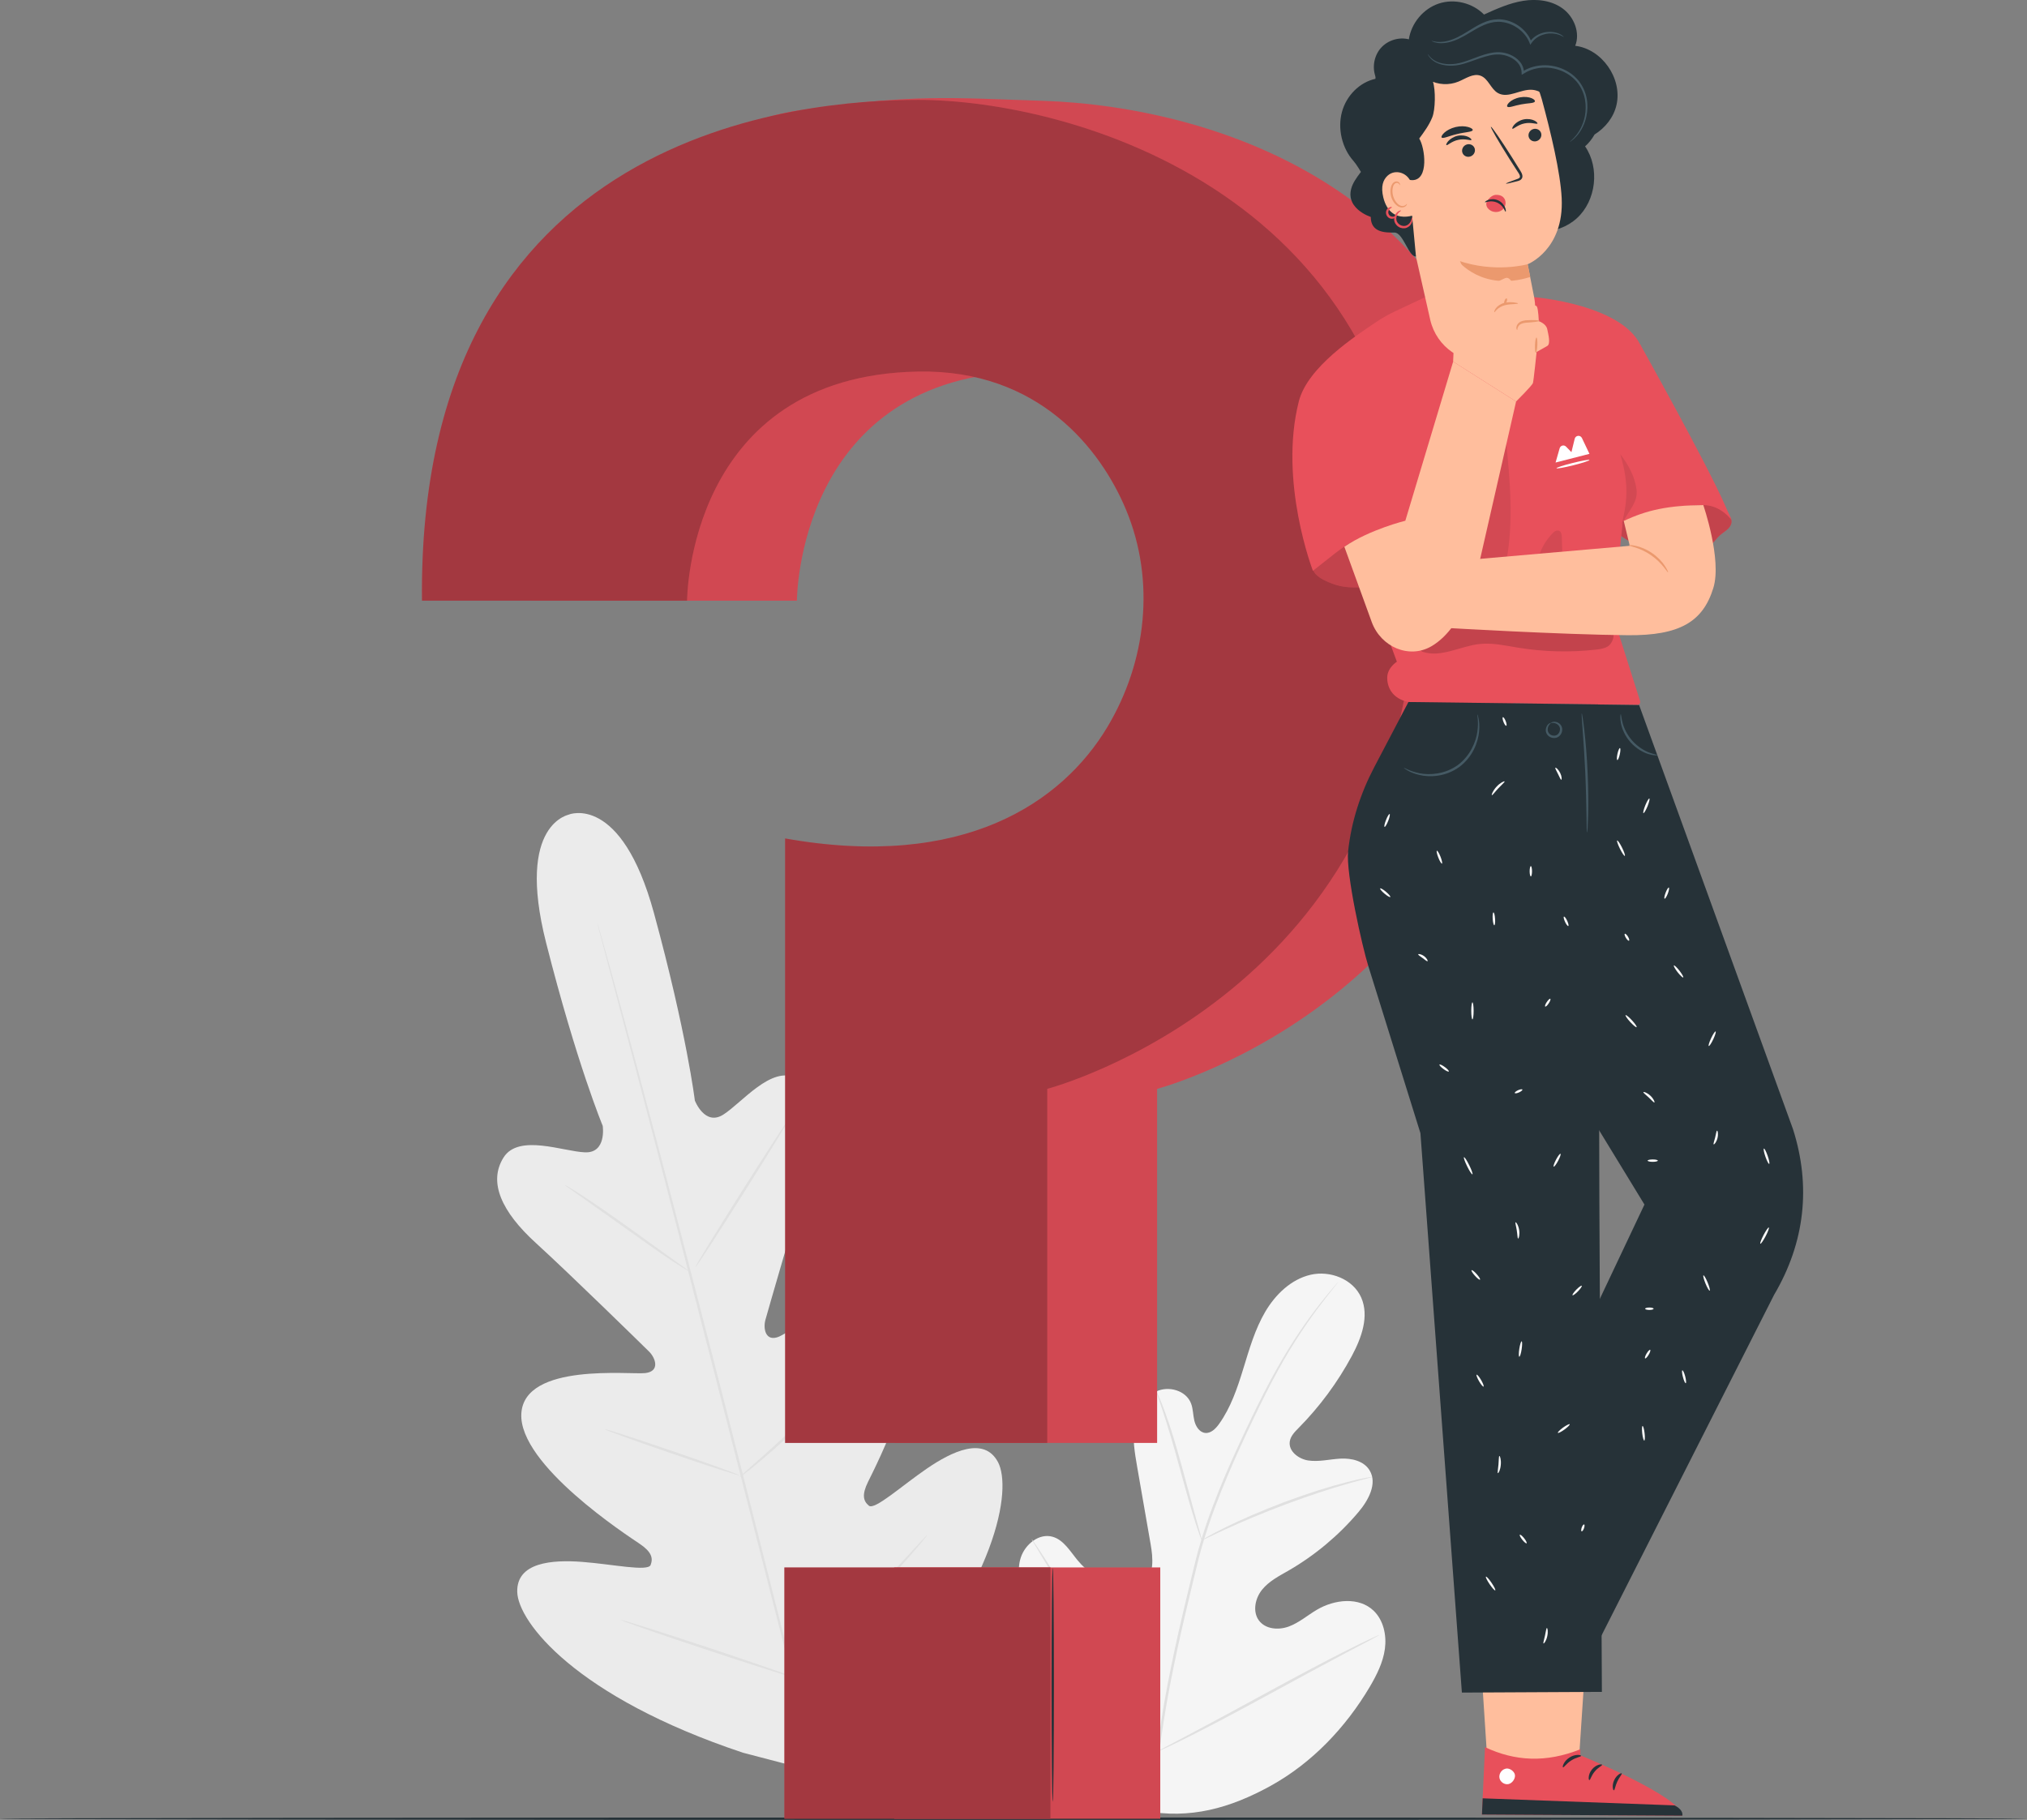 <svg width="98" height="88" viewBox="0 0 98 88" fill="none" xmlns="http://www.w3.org/2000/svg">
<rect x="0" y="0" width="98" height="88" fill="#808080" stroke="none"/>
<g clip-path="url(#clip0)">
<path d="M55.312 87.558C51.488 85.726 49.961 81.372 49.422 77.318C49.331 76.64 49.14 75.944 49.357 75.3C49.575 74.656 50.247 74.126 50.889 74.308C51.422 74.458 51.734 75.004 52.092 75.437C52.567 76.014 53.204 76.449 53.905 76.678C54.367 76.829 54.913 76.874 55.292 76.57C55.814 76.153 55.747 75.338 55.63 74.669C55.412 73.424 55.197 72.175 54.979 70.93C54.864 70.261 54.746 69.579 54.846 68.907C54.946 68.236 55.301 67.57 55.903 67.282C56.502 66.997 57.343 67.231 57.585 67.864C57.685 68.126 57.678 68.42 57.743 68.694C57.807 68.968 57.987 69.255 58.262 69.287C58.539 69.32 58.773 69.085 58.937 68.856C59.507 68.063 59.825 67.112 60.113 66.173C60.402 65.233 60.675 64.275 61.17 63.431C61.667 62.587 62.426 61.857 63.365 61.639C64.303 61.424 65.413 61.841 65.811 62.741C66.208 63.644 65.824 64.694 65.36 65.561C64.67 66.844 63.797 68.025 62.779 69.053C62.594 69.24 62.397 69.439 62.357 69.702C62.288 70.173 62.781 70.544 63.24 70.618C63.762 70.698 64.288 70.557 64.814 70.53C65.34 70.503 65.939 70.638 66.217 71.098C66.603 71.736 66.157 72.55 65.677 73.116C64.721 74.247 63.571 75.208 62.297 75.944C61.84 76.207 61.354 76.454 61.019 76.867C60.684 77.28 60.548 77.922 60.863 78.353C61.181 78.784 61.813 78.831 62.308 78.649C62.803 78.467 63.212 78.108 63.666 77.839C64.519 77.336 65.704 77.199 66.419 77.892C66.889 78.35 67.045 79.071 66.956 79.729C66.867 80.384 66.563 80.988 66.23 81.556C65.06 83.535 63.427 85.248 61.44 86.348C59.461 87.439 57.538 87.975 55.312 87.558Z" fill="#F5F5F5"/>
<path d="M55.918 84.853C56.165 82.718 56.626 80.4 57.192 77.991C57.337 77.39 57.478 76.795 57.618 76.209C57.76 75.625 57.898 75.046 58.071 74.487C58.408 73.37 58.819 72.321 59.236 71.336C59.656 70.353 60.089 69.435 60.499 68.577C60.912 67.722 61.312 66.932 61.707 66.23C62.492 64.818 63.258 63.758 63.811 63.051C64.088 62.697 64.31 62.429 64.466 62.25C64.539 62.164 64.599 62.097 64.641 62.048C64.681 62.003 64.703 61.98 64.703 61.983C64.705 61.985 64.688 62.01 64.65 62.057C64.608 62.108 64.552 62.178 64.483 62.268C64.337 62.452 64.119 62.726 63.849 63.083C63.307 63.796 62.554 64.862 61.782 66.274C61.394 66.979 60.999 67.769 60.59 68.624C60.184 69.482 59.756 70.4 59.341 71.383C58.926 72.366 58.52 73.412 58.187 74.523C58.018 75.078 57.878 75.652 57.738 76.238C57.598 76.824 57.456 77.417 57.314 78.018C56.748 80.424 56.284 82.736 56.034 84.864" fill="#E0E0E0"/>
<path d="M58.105 74.478C58.096 74.481 58.058 74.384 57.991 74.205C57.925 74.025 57.838 73.762 57.736 73.437C57.532 72.786 57.279 71.879 57.004 70.876C56.728 69.873 56.464 68.97 56.249 68.326C56.142 68.003 56.054 67.742 55.992 67.563C55.929 67.383 55.898 67.282 55.905 67.278C55.914 67.275 55.958 67.37 56.036 67.545C56.114 67.72 56.216 67.976 56.331 68.297C56.569 68.936 56.846 69.839 57.121 70.842C57.39 71.832 57.634 72.728 57.82 73.412C57.907 73.72 57.978 73.98 58.038 74.189C58.089 74.373 58.113 74.476 58.105 74.478Z" fill="#E0E0E0"/>
<path d="M66.345 71.412C66.348 71.421 66.228 71.455 66.013 71.511C65.797 71.567 65.487 71.648 65.105 71.76C64.339 71.978 63.294 72.317 62.155 72.743C61.016 73.17 60.002 73.603 59.279 73.935C58.914 74.099 58.624 74.24 58.424 74.337C58.222 74.433 58.109 74.483 58.107 74.476C58.102 74.469 58.209 74.404 58.404 74.292C58.599 74.182 58.886 74.029 59.245 73.854C59.962 73.5 60.974 73.053 62.115 72.624C63.258 72.198 64.312 71.87 65.085 71.675C65.471 71.574 65.786 71.504 66.006 71.464C66.223 71.424 66.345 71.406 66.345 71.412Z" fill="#E0E0E0"/>
<path d="M55.996 84.678C55.992 84.68 55.967 84.649 55.92 84.584C55.867 84.505 55.803 84.411 55.723 84.296C55.552 84.047 55.315 83.679 55.028 83.221C54.453 82.305 53.697 81.015 52.882 79.58C52.067 78.144 51.324 76.849 50.769 75.922C50.498 75.471 50.274 75.1 50.108 74.826C50.036 74.707 49.977 74.609 49.93 74.528C49.89 74.458 49.872 74.422 49.874 74.418C49.879 74.416 49.903 74.449 49.95 74.512C50.003 74.591 50.068 74.685 50.148 74.799C50.318 75.049 50.556 75.417 50.842 75.875C51.417 76.79 52.174 78.081 52.989 79.518C53.803 80.952 54.547 82.249 55.101 83.176C55.374 83.625 55.596 83.998 55.763 84.272C55.834 84.391 55.894 84.489 55.94 84.57C55.98 84.638 56 84.676 55.996 84.678Z" fill="#E0E0E0"/>
<path d="M66.689 79.055C66.692 79.06 66.656 79.082 66.585 79.12C66.501 79.165 66.399 79.221 66.274 79.289C65.988 79.439 65.6 79.643 65.129 79.892C64.164 80.402 62.836 81.123 61.371 81.921C59.907 82.721 58.571 83.428 57.594 83.919C57.106 84.164 56.708 84.359 56.431 84.487C56.302 84.546 56.198 84.595 56.111 84.633C56.038 84.665 55.998 84.68 55.996 84.676C55.994 84.671 56.029 84.649 56.1 84.608C56.184 84.564 56.287 84.507 56.411 84.44C56.697 84.29 57.086 84.085 57.556 83.836C58.522 83.327 59.849 82.606 61.316 81.807C62.781 81.008 64.115 80.301 65.094 79.809C65.582 79.565 65.979 79.369 66.257 79.242C66.385 79.183 66.49 79.134 66.576 79.096C66.65 79.066 66.687 79.053 66.689 79.055Z" fill="#E0E0E0"/>
<path d="M27.559 39.377C27.559 39.377 24.923 39.748 26.403 45.588C27.884 51.428 29.14 54.439 29.14 54.439C29.14 54.439 29.34 55.761 28.283 55.72C27.229 55.68 25.078 54.813 24.348 55.965C23.591 57.159 24.253 58.596 25.906 60.102C27.559 61.608 31.064 65.04 31.379 65.352C31.69 65.657 31.925 66.306 31.202 66.393C30.478 66.481 25.345 65.873 25.205 68.353C25.065 70.833 30.354 74.261 30.924 74.647C31.495 75.033 31.586 75.334 31.457 75.67C31.328 76.005 29.624 75.637 28.157 75.524C26.689 75.412 24.969 75.54 25.007 76.979C25.045 78.418 27.821 82.052 35.925 84.752L39.76 85.755L42.594 82.932C48.299 76.514 48.922 71.967 48.25 70.698C47.575 69.433 46.019 70.184 44.801 71.019C43.582 71.855 42.284 73.033 42.008 72.806C41.733 72.579 41.662 72.272 41.969 71.65C42.275 71.028 45.18 65.394 43.84 63.314C42.499 61.231 38.344 64.34 37.674 64.627C37.004 64.914 36.888 64.232 37.008 63.812C37.128 63.383 38.484 58.643 39.179 56.506C39.873 54.369 39.742 52.789 38.499 52.133C37.301 51.5 35.861 53.334 34.966 53.898C34.072 54.463 33.594 53.215 33.594 53.215C33.594 53.215 33.204 49.972 31.619 44.158C30.034 38.345 27.506 39.386 27.506 39.386" fill="#EBEBEB"/>
<path d="M39.76 86.725C38.613 82.451 36.699 74.822 35.022 68.279C33.346 61.738 31.823 55.819 30.696 51.538C30.132 49.404 29.675 47.673 29.357 46.472C29.2 45.877 29.078 45.415 28.993 45.094C28.953 44.939 28.924 44.82 28.902 44.735C28.882 44.654 28.876 44.612 28.876 44.612C28.876 44.612 28.891 44.652 28.916 44.733C28.94 44.818 28.976 44.937 29.018 45.09C29.107 45.408 29.237 45.871 29.404 46.461C29.737 47.653 30.207 49.381 30.78 51.518C31.927 55.792 33.463 61.709 35.139 68.25C36.815 74.793 38.717 82.427 39.842 86.705" fill="#E0E0E0"/>
<path d="M27.309 57.3C27.313 57.294 27.402 57.343 27.562 57.437C27.721 57.532 27.946 57.675 28.223 57.855C28.776 58.216 29.528 58.733 30.347 59.321C31.153 59.902 31.881 60.427 32.44 60.829C32.693 61.008 32.906 61.161 33.077 61.282C33.228 61.388 33.31 61.451 33.306 61.457C33.301 61.464 33.21 61.417 33.053 61.323C32.895 61.228 32.669 61.085 32.394 60.901C31.843 60.535 31.1 60.007 30.281 59.419C29.471 58.845 28.738 58.324 28.179 57.927C27.926 57.747 27.713 57.597 27.54 57.475C27.384 57.372 27.304 57.307 27.309 57.3Z" fill="#E0E0E0"/>
<path d="M33.623 61.269C33.594 61.251 34.582 59.637 35.827 57.664C37.075 55.691 38.107 54.106 38.136 54.124C38.164 54.142 37.177 55.756 35.929 57.729C34.686 59.702 33.652 61.287 33.623 61.269Z" fill="#E0E0E0"/>
<path d="M35.749 71.433C35.745 71.426 35.818 71.354 35.96 71.226C36.12 71.085 36.32 70.907 36.56 70.696C37.063 70.25 37.758 69.628 38.499 68.914C39.243 68.203 39.893 67.534 40.359 67.046C40.579 66.818 40.766 66.624 40.912 66.47C41.043 66.335 41.118 66.261 41.125 66.268C41.132 66.274 41.068 66.357 40.948 66.503C40.828 66.649 40.648 66.856 40.422 67.107C39.971 67.61 39.327 68.29 38.584 69.006C37.84 69.722 37.135 70.335 36.615 70.766C36.355 70.981 36.142 71.152 35.991 71.266C35.84 71.379 35.754 71.439 35.749 71.433Z" fill="#E0E0E0"/>
<path d="M29.258 69.114C29.26 69.105 29.353 69.13 29.519 69.179C29.71 69.24 29.945 69.311 30.221 69.399C30.811 69.59 31.626 69.861 32.522 70.169C33.419 70.476 34.229 70.761 34.813 70.972C35.084 71.073 35.315 71.159 35.503 71.231C35.665 71.293 35.754 71.334 35.752 71.341C35.749 71.35 35.656 71.325 35.49 71.275C35.299 71.215 35.064 71.143 34.788 71.055C34.198 70.865 33.383 70.593 32.487 70.286C31.59 69.978 30.78 69.693 30.196 69.482C29.926 69.381 29.695 69.296 29.506 69.224C29.342 69.161 29.255 69.123 29.258 69.114Z" fill="#E0E0E0"/>
<path d="M30.008 78.328C30.01 78.319 30.13 78.35 30.343 78.413C30.578 78.485 30.88 78.579 31.244 78.692C32.003 78.932 33.048 79.271 34.203 79.654C35.357 80.036 36.398 80.391 37.15 80.651C37.51 80.779 37.807 80.885 38.038 80.968C38.246 81.044 38.362 81.091 38.357 81.1C38.355 81.109 38.235 81.078 38.022 81.015C37.787 80.943 37.485 80.849 37.121 80.736C36.362 80.496 35.317 80.157 34.163 79.773C33.011 79.392 31.968 79.037 31.215 78.777C30.855 78.649 30.558 78.543 30.327 78.46C30.119 78.382 30.005 78.335 30.008 78.328Z" fill="#E0E0E0"/>
<path d="M38.178 80.974C38.171 80.968 38.264 80.873 38.437 80.707C38.626 80.528 38.875 80.292 39.172 80.009C39.791 79.419 40.644 78.6 41.56 77.668C42.477 76.739 43.287 75.875 43.868 75.244C44.148 74.941 44.379 74.692 44.556 74.499C44.721 74.324 44.814 74.229 44.821 74.234C44.827 74.24 44.745 74.344 44.594 74.53C44.441 74.716 44.217 74.981 43.933 75.302C43.367 75.949 42.568 76.822 41.649 77.756C40.732 78.689 39.867 79.5 39.232 80.074C38.914 80.362 38.653 80.591 38.471 80.745C38.286 80.898 38.184 80.981 38.178 80.974Z" fill="#E0E0E0"/>
<path d="M98 87.942C98 87.973 76.06 88 49.002 88C21.935 88 0 87.975 0 87.942C0 87.908 21.935 87.883 49.002 87.883C76.06 87.883 98 87.91 98 87.942Z" fill="#263238"/>
<path d="M25.711 29.045H38.528C38.528 29.045 38.528 18.161 49.712 17.966C55.521 17.865 58.533 21.712 59.756 24.662C61.176 28.085 60.746 31.986 58.843 35.162C56.668 38.787 51.987 42.43 43.349 40.89L43.267 69.772H55.943V52.65C55.943 52.65 73.719 48.003 73.719 28.19C73.719 9.234 58.562 5.14 50.414 4.875C45.882 4.729 44.237 4.532 38.63 5.338C31.488 6.364 25.56 14.754 25.711 29.045Z" fill="#E8505B"/>
<path d="M56.096 75.792H43.231V87.942H56.096V75.792Z" fill="#E8505B"/>
<path opacity="0.1" d="M56.096 75.792H43.231V87.942H56.096V75.792Z" fill="black"/>
<path opacity="0.1" d="M25.711 29.045H38.528C38.528 29.045 38.528 18.161 49.712 17.966C55.521 17.865 58.533 21.712 59.756 24.662C61.176 28.085 60.746 31.986 58.843 35.162C56.668 38.787 51.987 42.43 43.349 40.89L43.267 69.772H55.943V52.65C55.943 52.65 73.719 48.003 73.719 28.19C73.719 9.234 58.562 5.14 50.414 4.875C45.882 4.729 44.237 4.532 38.63 5.338C31.488 6.364 25.56 14.754 25.711 29.045Z" fill="black"/>
<path d="M20.402 29.045H33.219C33.219 29.045 33.219 18.161 44.403 17.966C50.212 17.865 53.224 21.712 54.447 24.662C55.867 28.085 55.437 31.986 53.534 35.162C51.359 38.787 46.596 42.082 37.958 40.542V69.772H50.633V52.65C50.633 52.65 68.41 48.003 68.41 28.19C68.41 9.234 51.601 4.83 44.406 4.83C38.904 4.833 20.16 6.177 20.402 29.045Z" fill="#E8505B"/>
<path opacity="0.3" d="M20.402 29.045H33.219C33.219 29.045 33.219 18.161 44.403 17.966C50.212 17.865 53.224 21.712 54.447 24.662C55.867 28.085 55.437 31.986 53.534 35.162C51.359 38.787 46.596 42.082 37.958 40.542V69.772H50.633V52.65C50.633 52.65 68.41 48.003 68.41 28.19C68.41 9.234 51.601 4.83 44.406 4.83C38.904 4.833 20.16 6.177 20.402 29.045Z" fill="black"/>
<path d="M50.787 75.792H37.922V87.942H50.787V75.792Z" fill="#E8505B"/>
<path opacity="0.3" d="M50.787 75.792H37.922V87.942H50.787V75.792Z" fill="black"/>
<path d="M50.898 87.118C50.867 87.118 50.84 84.588 50.84 81.468C50.84 78.346 50.867 75.816 50.898 75.816C50.929 75.816 50.955 78.346 50.955 81.468C50.955 84.588 50.929 87.118 50.898 87.118Z" fill="#263238"/>
<path d="M63.516 27.324C63.291 27.775 64.121 28.141 64.599 28.287C65.078 28.433 65.589 28.417 66.086 28.39C66.747 28.354 67.433 28.291 68.008 27.959C68.518 27.663 68.9 27.175 69.166 26.646C69.433 26.114 69.595 25.537 69.755 24.965C69.757 24.965 64.512 25.312 63.516 27.324Z" fill="#E8505B"/>
<g opacity="0.4">
<path opacity="0.4" d="M63.516 27.324C63.291 27.775 64.121 28.141 64.599 28.287C65.078 28.433 65.589 28.417 66.086 28.39C66.747 28.354 67.433 28.291 68.008 27.959C68.518 27.663 68.9 27.175 69.166 26.646C69.433 26.114 69.595 25.537 69.755 24.965C69.757 24.965 64.512 25.312 63.516 27.324Z" fill="black"/>
</g>
<path d="M78.329 25.887C79.186 26.504 80.238 26.839 81.29 26.828C81.793 26.821 82.328 26.722 82.699 26.379C82.87 26.221 82.999 26.017 83.174 25.867C83.294 25.764 83.434 25.685 83.547 25.573C83.66 25.461 83.744 25.301 83.711 25.146C83.676 24.987 83.545 24.731 83.405 24.65C82.803 24.305 82.084 24.318 81.392 24.334C80.699 24.349 80.018 24.513 79.361 24.736C78.824 24.917 78.262 25.175 77.989 25.678" fill="#E8505B"/>
<g opacity="0.4">
<path opacity="0.4" d="M83.709 25.147C83.673 24.987 83.456 24.776 83.316 24.695C82.714 24.35 82.082 24.318 81.389 24.334C80.697 24.35 80.015 24.514 79.358 24.736C78.821 24.918 78.26 25.176 77.987 25.679L78.329 25.885C79.185 26.502 80.237 26.837 81.289 26.826C81.793 26.819 82.328 26.72 82.699 26.377C82.87 26.22 82.998 26.015 83.174 25.865C83.294 25.762 83.433 25.683 83.547 25.571C83.658 25.461 83.744 25.302 83.709 25.147Z" fill="black"/>
</g>
<path d="M68.092 33.943L79.156 34.089C79.254 34.091 79.323 33.995 79.294 33.9L77.996 29.806C77.996 29.806 78.186 27.761 78.451 25.299C78.852 21.564 79.385 16.866 79.392 16.877C78.637 14.731 74.171 14.368 74.171 14.368L69.082 14.673L68.902 14.37L67.437 15.059C67.118 15.21 66.811 15.385 66.519 15.582C65.553 16.238 63.22 17.737 62.794 19.411C61.811 23.281 63.476 27.602 63.476 27.602L64.543 26.758C64.823 26.545 65.087 26.358 65.391 26.186L67.535 31.997C67.535 31.997 67.089 32.271 67.069 32.742C67.056 33.216 67.304 33.784 68.092 33.943Z" fill="#E8505B"/>
<g opacity="0.3">
<path opacity="0.3" d="M72.835 27.093C73.186 25.185 73.002 23.223 72.813 21.293C72.198 22.873 72.221 24.653 71.57 26.217C71.499 26.386 71.421 26.554 71.397 26.736C71.373 26.918 71.41 27.117 71.546 27.241C71.723 27.405 71.985 27.317 72.223 27.288C72.476 27.259 72.609 27.171 72.835 27.093Z" fill="black"/>
</g>
<g opacity="0.4">
<path opacity="0.4" d="M68.76 31.51C69.653 31.824 70.594 31.243 71.532 31.14C72.154 31.072 72.775 31.216 73.392 31.317C74.638 31.521 75.912 31.552 77.165 31.411C77.356 31.389 77.554 31.362 77.72 31.265C77.889 31.169 78.022 30.902 78.011 30.709C75.923 30.491 73.832 30.363 71.743 30.145C71.219 30.091 70.678 30.037 70.176 30.195C69.544 30.392 69.058 30.895 68.614 31.389" fill="black"/>
</g>
<path d="M83.391 24.408C82.486 22.352 79.303 16.66 79.303 16.66L76.837 19.786L77.412 25.925C77.412 25.925 78.715 24.455 82.357 24.426C83.205 24.419 83.713 25.149 83.713 25.149L83.391 24.408Z" fill="#E8505B"/>
<g opacity="0.3">
<path opacity="0.3" d="M75.51 25.977C75.505 25.865 75.492 25.732 75.397 25.676C75.337 25.64 75.259 25.649 75.195 25.681C75.132 25.712 75.081 25.764 75.035 25.815C74.766 26.109 74.578 26.397 74.442 26.774L75.53 26.679C75.521 26.446 75.516 26.21 75.51 25.977Z" fill="black"/>
</g>
<g opacity="0.3">
<path opacity="0.3" d="M79.121 23.663C79.037 23.034 78.719 22.457 78.333 21.957C78.801 23.51 78.644 24.388 78.382 25.449L78.439 25.301C78.739 24.682 79.205 24.291 79.121 23.663Z" fill="black"/>
</g>
<path d="M76.948 75.841L76.284 85.908L71.956 85.856L71.275 75.39L76.948 75.841Z" fill="#FFBE9D"/>
<path d="M76.406 84.584V84.876C76.406 84.876 81.285 86.862 81.336 87.798L71.646 87.74L71.796 84.481C73.235 85.163 74.744 85.248 76.406 84.584Z" fill="#E8505B"/>
<path d="M72.773 85.529C72.584 85.58 72.454 85.791 72.498 85.984C72.54 86.177 72.753 86.312 72.942 86.265C73.13 86.218 73.295 85.966 73.233 85.782C73.168 85.596 72.911 85.45 72.74 85.542" fill="white"/>
<path d="M71.648 87.74L71.683 86.956L80.959 87.297C80.959 87.297 81.389 87.49 81.338 87.796L71.648 87.74Z" fill="#263238"/>
<path d="M76.442 84.903C76.44 84.95 76.204 84.97 75.969 85.123C75.732 85.268 75.61 85.475 75.567 85.457C75.523 85.448 75.596 85.161 75.883 84.981C76.167 84.799 76.453 84.858 76.442 84.903Z" fill="#263238"/>
<path d="M77.456 85.333C77.467 85.381 77.261 85.459 77.099 85.661C76.93 85.859 76.89 86.076 76.841 86.074C76.797 86.081 76.766 85.8 76.972 85.553C77.177 85.306 77.456 85.289 77.456 85.333Z" fill="#263238"/>
<path d="M78.027 86.568C77.984 86.577 77.92 86.339 78.042 86.076C78.164 85.814 78.386 85.713 78.406 85.751C78.433 85.791 78.289 85.93 78.191 86.146C78.089 86.361 78.073 86.563 78.027 86.568Z" fill="#263238"/>
<path d="M76.158 2.215C76.406 1.587 76.105 0.824 75.565 0.422C75.026 0.02 74.305 -0.067 73.643 0.04C72.982 0.146 72.36 0.426 71.748 0.703C71.193 0.139 70.314 -0.076 69.566 0.171C68.818 0.417 68.234 1.113 68.114 1.901C67.637 1.778 67.1 1.944 66.769 2.312C66.439 2.68 66.332 3.239 66.503 3.706L69.504 4.772L72.78 10.601C73.739 11.427 75.303 11.405 76.238 10.552C77.172 9.699 77.352 8.123 76.635 7.077C76.819 6.913 76.972 6.716 77.094 6.503C77.614 6.177 78.02 5.672 78.155 5.066C78.442 3.787 77.447 2.37 76.158 2.215Z" fill="#263238"/>
<path d="M74.171 14.37C73.985 13.421 73.856 12.772 73.856 12.778C73.856 12.778 75.625 12.083 75.503 9.582C75.443 8.339 74.973 6.381 74.54 4.79C74.149 3.358 72.829 1.78 71.43 2.236L67.204 4.323C66.78 4.462 66.705 4.864 66.805 5.304L66.811 5.519L68.456 12.401L69.151 15.477C69.459 16.785 70.702 17.64 72.018 17.447C73.477 17.234 74.46 15.829 74.171 14.37Z" fill="#FFBE9D"/>
<path d="M74.513 6.451C74.553 6.613 74.449 6.781 74.282 6.826C74.116 6.871 73.947 6.776 73.907 6.613C73.867 6.451 73.972 6.283 74.138 6.238C74.305 6.195 74.473 6.289 74.513 6.451Z" fill="#263238"/>
<path d="M74.331 5.973C74.302 6.022 74.034 5.897 73.703 5.968C73.372 6.034 73.166 6.258 73.121 6.224C73.099 6.211 73.124 6.128 73.213 6.029C73.301 5.93 73.461 5.818 73.668 5.773C73.874 5.731 74.063 5.771 74.178 5.827C74.296 5.885 74.347 5.953 74.331 5.973Z" fill="#263238"/>
<path d="M71.302 7.196C71.341 7.358 71.237 7.526 71.071 7.571C70.904 7.616 70.736 7.522 70.696 7.358C70.656 7.196 70.76 7.028 70.926 6.983C71.095 6.938 71.262 7.035 71.302 7.196Z" fill="#263238"/>
<path d="M71.139 6.765C71.111 6.815 70.842 6.689 70.511 6.761C70.181 6.826 69.974 7.05 69.93 7.017C69.908 7.003 69.932 6.92 70.021 6.821C70.11 6.723 70.269 6.61 70.476 6.565C70.682 6.523 70.871 6.563 70.986 6.619C71.104 6.678 71.155 6.743 71.139 6.765Z" fill="#263238"/>
<path d="M72.811 8.877C72.806 8.86 73.004 8.779 73.326 8.666C73.408 8.64 73.486 8.606 73.486 8.545C73.492 8.48 73.439 8.395 73.377 8.305C73.255 8.117 73.126 7.917 72.993 7.708C72.456 6.857 72.047 6.15 72.081 6.13C72.114 6.108 72.578 6.781 73.115 7.632C73.246 7.843 73.37 8.042 73.49 8.233C73.541 8.323 73.619 8.422 73.603 8.559C73.594 8.628 73.541 8.687 73.49 8.714C73.439 8.743 73.392 8.752 73.35 8.763C73.024 8.851 72.815 8.895 72.811 8.877Z" fill="#263238"/>
<path d="M73.858 12.776C73.858 12.776 72.272 13.223 70.476 12.592C70.476 12.592 71.637 14.127 73.985 13.393L73.858 12.776Z" fill="#EB996E"/>
<path d="M71.202 6.289C71.18 6.386 70.84 6.384 70.454 6.48C70.065 6.568 69.761 6.725 69.699 6.649C69.67 6.613 69.717 6.518 69.832 6.413C69.948 6.307 70.141 6.2 70.374 6.143C70.607 6.087 70.827 6.099 70.978 6.141C71.131 6.182 71.211 6.244 71.202 6.289Z" fill="#263238"/>
<path d="M74.205 4.913C74.151 5.003 73.867 4.983 73.543 5.048C73.217 5.104 72.957 5.225 72.877 5.16C72.842 5.127 72.868 5.044 72.975 4.945C73.077 4.848 73.264 4.747 73.488 4.707C73.712 4.666 73.918 4.693 74.047 4.747C74.174 4.799 74.229 4.868 74.205 4.913Z" fill="#263238"/>
<path d="M68.245 2.716C68.343 3.201 68.663 3.634 69.093 3.87C69.524 4.105 70.059 4.132 70.511 3.946C70.862 3.802 71.226 3.531 71.581 3.661C71.956 3.798 72.074 4.303 72.422 4.5C72.92 4.781 73.519 4.294 74.087 4.343C74.526 4.381 74.866 4.727 75.21 5.005C75.554 5.284 76.031 5.517 76.42 5.306C76.315 4.936 76.211 4.561 76.027 4.224C75.843 3.888 75.567 3.587 75.215 3.448C75.019 3.371 74.808 3.344 74.622 3.248C74.22 3.039 74.043 2.568 73.75 2.222C73.372 1.775 72.773 1.531 72.196 1.591C71.714 1.641 71.259 1.885 70.778 1.865C70.42 1.85 70.079 1.69 69.721 1.695C69.027 1.706 68.503 2.323 68.117 2.907" fill="#263238"/>
<path d="M70.585 3.23C70.267 3.205 69.612 3.138 69.397 2.909C68.931 2.411 68.234 2.15 67.613 2.316C66.991 2.482 66.49 3.113 66.499 3.811C65.737 3.977 65.094 4.617 64.878 5.421C64.663 6.224 64.883 7.162 65.433 7.778C65.578 7.939 65.797 8.312 65.797 8.312C65.797 8.312 65.511 8.673 65.402 8.918C64.896 10.053 66.272 10.489 66.272 10.489C66.277 11.252 66.971 11.248 67.417 11.245C67.846 11.243 68.11 12.446 68.458 12.399L68.106 8.682C68.148 8.7 68.201 8.711 68.267 8.711C69.109 8.727 68.889 7.118 68.616 6.7C68.853 6.379 69.093 6.051 69.246 5.674C69.4 5.295 69.411 4.35 69.28 3.953C69.575 3.91 70.725 3.239 70.585 3.23Z" fill="#263238"/>
<path d="M68.232 8.88C68.101 8.37 67.475 8.143 67.087 8.494C66.874 8.687 66.747 9.01 66.88 9.551C67.238 10.996 68.598 10.334 68.592 10.291C68.587 10.267 68.385 9.477 68.232 8.88Z" fill="#FFBE9D"/>
<path d="M68.019 9.856C68.012 9.854 67.999 9.881 67.961 9.91C67.926 9.939 67.857 9.971 67.777 9.962C67.613 9.944 67.424 9.733 67.353 9.474C67.318 9.344 67.313 9.212 67.333 9.097C67.351 8.981 67.4 8.889 67.473 8.857C67.544 8.821 67.608 8.853 67.637 8.889C67.666 8.925 67.664 8.956 67.673 8.956C67.677 8.958 67.697 8.925 67.671 8.866C67.657 8.839 67.633 8.81 67.593 8.79C67.551 8.77 67.497 8.77 67.446 8.788C67.338 8.824 67.264 8.951 67.242 9.077C67.213 9.205 67.216 9.355 67.255 9.501C67.338 9.791 67.553 10.024 67.773 10.033C67.879 10.033 67.957 9.982 67.99 9.937C68.026 9.892 68.026 9.858 68.019 9.856Z" fill="#EB996E"/>
<path d="M75.896 6.862C75.887 6.851 76.025 6.761 76.207 6.536C76.384 6.312 76.602 5.933 76.653 5.414C76.677 5.158 76.664 4.869 76.573 4.581C76.482 4.296 76.318 4.007 76.065 3.784C75.572 3.331 74.757 3.122 74.025 3.383C73.958 3.405 73.896 3.439 73.832 3.466C73.772 3.497 73.714 3.533 73.656 3.567L73.568 3.616L73.566 3.517C73.563 3.342 73.499 3.174 73.386 3.046C73.275 2.916 73.13 2.817 72.975 2.75C72.664 2.61 72.329 2.608 72.023 2.68C71.41 2.821 70.891 3.104 70.4 3.16C69.914 3.223 69.51 3.102 69.293 2.936C69.18 2.857 69.118 2.768 69.075 2.711C69.04 2.649 69.022 2.617 69.027 2.615C69.038 2.606 69.098 2.752 69.317 2.9C69.533 3.048 69.921 3.151 70.389 3.082C70.622 3.048 70.871 2.963 71.135 2.864C71.399 2.765 71.683 2.649 72.001 2.577C72.16 2.543 72.327 2.516 72.502 2.525C72.675 2.534 72.853 2.575 73.019 2.646C73.186 2.718 73.346 2.826 73.472 2.972C73.601 3.118 73.679 3.315 73.681 3.52L73.592 3.47C73.652 3.437 73.714 3.396 73.779 3.362C73.845 3.333 73.912 3.297 73.983 3.275C74.762 2.999 75.614 3.223 76.133 3.706C76.398 3.944 76.571 4.254 76.662 4.554C76.753 4.857 76.762 5.158 76.731 5.425C76.668 5.962 76.431 6.348 76.238 6.568C76.14 6.678 76.054 6.756 75.989 6.799C75.931 6.844 75.898 6.866 75.896 6.862Z" fill="#455A64"/>
<path d="M75.605 1.787C75.596 1.802 75.454 1.672 75.146 1.627C74.995 1.607 74.802 1.607 74.6 1.677C74.398 1.74 74.185 1.877 74.038 2.09L73.985 2.168L73.952 2.079C73.772 1.594 73.248 1.134 72.598 1.062C72.109 1.006 71.666 1.228 71.297 1.441C70.924 1.661 70.585 1.877 70.265 1.98C69.95 2.092 69.668 2.105 69.484 2.072C69.391 2.056 69.322 2.034 69.277 2.013C69.233 1.993 69.209 1.982 69.211 1.978C69.215 1.966 69.311 2.007 69.49 2.025C69.67 2.043 69.934 2.018 70.238 1.899C70.545 1.789 70.869 1.574 71.244 1.345C71.433 1.232 71.637 1.118 71.865 1.037C72.094 0.954 72.351 0.914 72.611 0.941C73.308 1.019 73.863 1.515 74.045 2.038L73.956 2.027C74.123 1.791 74.36 1.652 74.578 1.591C74.795 1.524 74.999 1.533 75.157 1.562C75.317 1.594 75.432 1.652 75.505 1.697C75.574 1.753 75.607 1.785 75.605 1.787Z" fill="#455A64"/>
<path d="M72.682 9.54C72.582 9.441 72.431 9.409 72.291 9.425C72.16 9.441 72.001 9.558 71.916 9.701C71.914 9.703 71.912 9.706 71.91 9.71C71.905 9.717 71.901 9.721 71.896 9.728L71.901 9.724C71.87 9.775 71.852 9.834 71.859 9.894C71.872 10.027 71.972 10.139 72.09 10.197C72.276 10.291 72.525 10.265 72.671 10.112C72.824 9.959 72.833 9.688 72.682 9.54Z" fill="#E8505B"/>
<path d="M72.793 10.238C72.775 10.242 72.753 10.17 72.695 10.076C72.638 9.982 72.533 9.865 72.387 9.798C72.238 9.73 72.083 9.728 71.976 9.746C71.868 9.762 71.801 9.793 71.792 9.777C71.783 9.766 71.839 9.708 71.956 9.665C72.072 9.623 72.256 9.609 72.436 9.69C72.613 9.773 72.724 9.923 72.769 10.038C72.815 10.157 72.809 10.235 72.793 10.238Z" fill="#263238"/>
<path d="M68.263 10.516C68.274 10.509 68.327 10.628 68.243 10.799C68.201 10.88 68.126 10.969 68.006 11.014C67.888 11.061 67.735 11.043 67.615 10.967C67.493 10.891 67.413 10.761 67.404 10.63C67.393 10.502 67.442 10.395 67.495 10.321C67.611 10.17 67.739 10.168 67.739 10.181C67.746 10.199 67.642 10.233 67.564 10.368C67.526 10.433 67.497 10.525 67.511 10.619C67.522 10.713 67.584 10.808 67.677 10.868C67.77 10.927 67.883 10.942 67.972 10.913C68.063 10.884 68.132 10.819 68.174 10.756C68.261 10.626 68.245 10.516 68.263 10.516Z" fill="#E8505B"/>
<path d="M67.515 10.428C67.528 10.435 67.508 10.505 67.411 10.552C67.364 10.574 67.298 10.588 67.227 10.57C67.153 10.552 67.085 10.498 67.045 10.424C67.005 10.35 66.998 10.26 67.022 10.191C67.047 10.121 67.093 10.072 67.138 10.045C67.231 9.989 67.3 10.011 67.298 10.024C67.3 10.042 67.242 10.054 67.189 10.11C67.131 10.164 67.091 10.269 67.147 10.368C67.2 10.469 67.309 10.491 67.384 10.473C67.46 10.46 67.5 10.419 67.515 10.428Z" fill="#E8505B"/>
<path d="M69.954 30.363C69.954 30.363 75.45 30.686 78.697 30.715C81.214 30.738 82.335 30.062 82.836 28.428C83.258 27.054 82.35 24.424 82.35 24.424C80.65 24.433 79.598 24.671 78.504 25.189L78.795 26.392L69.934 27.164L69.954 30.363Z" fill="#FFBE9D"/>
<path d="M80.648 27.676C80.617 27.696 80.359 27.209 79.818 26.843C79.283 26.468 78.739 26.403 78.748 26.367C78.75 26.354 78.886 26.349 79.101 26.399C79.314 26.446 79.605 26.556 79.882 26.749C80.16 26.942 80.368 27.173 80.488 27.357C80.612 27.541 80.659 27.672 80.648 27.676Z" fill="#EB996E"/>
<path d="M67.944 25.18C67.944 25.18 66.243 25.593 64.996 26.437L66.323 30.087C66.767 31.285 68.126 31.873 69.2 31.252C70.871 30.287 71.461 27.467 71.461 27.467L73.299 19.414L70.256 17.485L67.944 25.18Z" fill="#FFBE9D"/>
<path d="M70.254 17.485L70.376 14.837L69.697 12.155C69.659 12.006 69.641 11.82 69.759 11.73C69.883 11.636 70.07 11.64 70.17 11.744C70.356 11.937 71.244 14.291 71.244 14.291C71.244 14.291 72.591 13.472 72.831 13.434C73.07 13.394 73.37 14.128 73.39 14.184C73.408 14.242 73.392 14.675 73.392 14.675C73.392 14.675 74.225 14.7 74.3 14.817C74.376 14.931 74.396 15.53 74.396 15.53C74.396 15.53 74.749 15.645 74.804 15.914C74.862 16.184 74.975 16.628 74.808 16.727C74.642 16.823 74.291 17.019 74.291 17.019C74.291 17.019 74.149 18.392 74.114 18.518C74.078 18.644 73.297 19.414 73.297 19.414L70.254 17.485Z" fill="#FFBE9D"/>
<path d="M73.392 14.673C73.392 14.689 73.317 14.698 73.199 14.704C73.082 14.711 72.922 14.716 72.758 14.758C72.593 14.801 72.46 14.884 72.38 14.963C72.298 15.039 72.263 15.104 72.247 15.097C72.234 15.093 72.243 15.012 72.318 14.909C72.391 14.806 72.54 14.695 72.727 14.646C72.913 14.599 73.082 14.61 73.201 14.624C73.321 14.637 73.392 14.657 73.392 14.673Z" fill="#EB996E"/>
<path d="M72.742 14.698C72.713 14.687 72.711 14.617 72.738 14.543C72.764 14.469 72.811 14.417 72.842 14.428C72.871 14.44 72.873 14.509 72.846 14.583C72.818 14.657 72.771 14.709 72.742 14.698Z" fill="#EB996E"/>
<path d="M74.433 15.513C74.433 15.546 74.136 15.582 73.774 15.605C73.594 15.62 73.461 15.685 73.408 15.782C73.35 15.874 73.368 15.95 73.352 15.955C73.341 15.966 73.281 15.878 73.335 15.744C73.359 15.681 73.415 15.611 73.492 15.566C73.57 15.521 73.665 15.499 73.758 15.488C74.134 15.463 74.433 15.481 74.433 15.513Z" fill="#EB996E"/>
<path d="M74.285 16.321C74.316 16.323 74.336 16.489 74.327 16.691C74.318 16.895 74.285 17.057 74.254 17.057C74.222 17.055 74.203 16.889 74.211 16.686C74.22 16.482 74.251 16.318 74.285 16.321Z" fill="#EB996E"/>
<path d="M75.208 22.365L75.405 21.676C75.445 21.537 75.616 21.494 75.716 21.598L75.974 21.863L76.133 21.216C76.176 21.045 76.406 21.023 76.482 21.18L76.846 21.945L75.208 22.365Z" fill="white"/>
<path d="M76.848 22.242C76.855 22.273 76.504 22.388 76.065 22.498C75.623 22.608 75.261 22.673 75.252 22.641C75.246 22.61 75.596 22.495 76.036 22.386C76.477 22.276 76.841 22.21 76.848 22.242Z" fill="white"/>
<path d="M70.678 81.843L77.447 81.809L77.325 58.138L77.263 34.06L68.094 33.945L66.445 37.088C65.779 38.356 65.329 39.734 65.178 41.162C65.063 42.25 65.868 45.797 66.15 46.699L68.674 54.793L70.678 81.843Z" fill="#263238"/>
<path d="M79.247 34.091L86.687 54.6C87.562 57.35 87.269 60.075 85.771 62.613L77.135 79.661L72.278 73.518L79.505 58.245L73.135 47.808L74.207 34.114L77.208 34.064L79.247 34.091Z" fill="#263238"/>
<path d="M76.473 34.495C76.482 34.495 76.498 34.574 76.52 34.718C76.542 34.861 76.571 35.072 76.6 35.33C76.659 35.849 76.722 36.569 76.757 37.366C76.793 38.163 76.795 38.886 76.782 39.409C76.775 39.669 76.766 39.882 76.757 40.028C76.748 40.174 76.737 40.255 76.731 40.255C76.713 40.255 76.708 39.932 76.702 39.411C76.693 38.89 76.68 38.17 76.644 37.375C76.609 36.581 76.56 35.862 76.52 35.342C76.482 34.821 76.457 34.498 76.473 34.495Z" fill="#455A64"/>
<path d="M74.981 34.958C74.993 34.973 74.866 35.032 74.831 35.214C74.815 35.301 74.833 35.413 74.917 35.487C74.997 35.564 75.137 35.599 75.25 35.548C75.363 35.496 75.425 35.364 75.421 35.254C75.421 35.139 75.348 35.054 75.272 35.009C75.112 34.917 74.986 34.975 74.984 34.958C74.981 34.951 75.006 34.928 75.061 34.91C75.117 34.895 75.21 34.89 75.31 34.935C75.408 34.978 75.519 35.09 75.528 35.247C75.539 35.398 75.463 35.575 75.297 35.653C75.128 35.727 74.946 35.669 74.842 35.564C74.728 35.454 74.717 35.297 74.751 35.193C74.782 35.086 74.844 35.018 74.895 34.987C74.946 34.955 74.979 34.951 74.981 34.958Z" fill="#455A64"/>
<path d="M71.43 34.551C71.437 34.549 71.464 34.625 71.49 34.767C71.517 34.908 71.535 35.119 71.51 35.377C71.486 35.636 71.408 35.941 71.255 36.246C71.102 36.553 70.862 36.859 70.543 37.094C70.219 37.326 69.857 37.456 69.519 37.505C69.182 37.555 68.871 37.532 68.623 37.472C68.372 37.413 68.181 37.33 68.057 37.258C67.932 37.187 67.873 37.137 67.875 37.13C67.886 37.108 68.148 37.297 68.638 37.391C69.115 37.487 69.855 37.442 70.474 36.998C71.088 36.547 71.366 35.853 71.428 35.366C71.499 34.868 71.406 34.556 71.43 34.551Z" fill="#455A64"/>
<path d="M80.14 36.518C80.14 36.529 79.971 36.542 79.713 36.466C79.456 36.392 79.119 36.21 78.839 35.9C78.561 35.591 78.415 35.231 78.366 34.967C78.317 34.699 78.346 34.531 78.357 34.533C78.377 34.533 78.38 34.697 78.446 34.949C78.51 35.198 78.661 35.53 78.923 35.824C79.187 36.116 79.498 36.3 79.738 36.39C79.978 36.479 80.142 36.495 80.14 36.518Z" fill="#455A64"/>
<path d="M69.715 41.759C69.686 41.77 69.606 41.642 69.539 41.469C69.471 41.299 69.439 41.148 69.471 41.137C69.499 41.126 69.579 41.254 69.646 41.427C69.712 41.597 69.743 41.748 69.715 41.759Z" fill="#FAFAFA"/>
<path d="M74.012 42.378C73.981 42.378 73.954 42.266 73.954 42.129C73.954 41.992 73.981 41.88 74.012 41.88C74.043 41.88 74.069 41.992 74.069 42.129C74.069 42.268 74.043 42.378 74.012 42.378Z" fill="#FAFAFA"/>
<path d="M72.245 44.74C72.214 44.742 72.178 44.605 72.167 44.432C72.156 44.261 72.172 44.12 72.205 44.118C72.236 44.116 72.272 44.252 72.283 44.425C72.294 44.596 72.278 44.737 72.245 44.74Z" fill="#FAFAFA"/>
<path d="M69.018 46.477C68.991 46.497 68.9 46.414 68.78 46.327C68.663 46.239 68.556 46.176 68.567 46.145C68.576 46.116 68.714 46.133 68.849 46.232C68.984 46.331 69.044 46.459 69.018 46.477Z" fill="#FAFAFA"/>
<path d="M74.706 48.67C74.68 48.652 74.713 48.553 74.782 48.452C74.851 48.349 74.926 48.279 74.953 48.297C74.979 48.315 74.946 48.414 74.877 48.515C74.811 48.62 74.733 48.688 74.706 48.67Z" fill="#FAFAFA"/>
<path d="M71.188 49.292C71.157 49.292 71.131 49.105 71.131 48.879C71.131 48.65 71.157 48.466 71.188 48.466C71.219 48.466 71.246 48.652 71.246 48.879C71.246 49.105 71.219 49.292 71.188 49.292Z" fill="#FAFAFA"/>
<path d="M70.045 51.81C70.028 51.837 69.91 51.783 69.786 51.691C69.661 51.599 69.575 51.505 69.595 51.478C69.612 51.451 69.73 51.505 69.855 51.597C69.979 51.689 70.065 51.783 70.045 51.81Z" fill="#FAFAFA"/>
<path d="M73.603 52.685C73.617 52.715 73.543 52.775 73.443 52.822C73.341 52.867 73.248 52.881 73.235 52.852C73.222 52.822 73.295 52.762 73.395 52.715C73.497 52.67 73.59 52.656 73.603 52.685Z" fill="#FAFAFA"/>
<path d="M71.188 56.784C71.159 56.798 71.044 56.625 70.933 56.396C70.82 56.167 70.751 55.969 70.78 55.956C70.809 55.943 70.924 56.115 71.035 56.344C71.148 56.573 71.215 56.769 71.188 56.784Z" fill="#FAFAFA"/>
<path d="M75.117 56.411C75.088 56.396 75.139 56.245 75.23 56.073C75.321 55.902 75.416 55.774 75.445 55.79C75.474 55.806 75.423 55.956 75.332 56.129C75.241 56.299 75.146 56.427 75.117 56.411Z" fill="#FAFAFA"/>
<path d="M73.397 59.889C73.364 59.884 73.366 59.707 73.332 59.496C73.301 59.285 73.244 59.116 73.275 59.103C73.301 59.087 73.412 59.246 73.448 59.478C73.483 59.709 73.428 59.895 73.397 59.889Z" fill="#FAFAFA"/>
<path d="M71.555 61.875C71.53 61.898 71.419 61.812 71.308 61.687C71.195 61.561 71.122 61.442 71.146 61.419C71.171 61.397 71.282 61.482 71.393 61.608C71.506 61.734 71.579 61.853 71.555 61.875Z" fill="#FAFAFA"/>
<path d="M76.027 62.629C76.005 62.607 76.087 62.486 76.209 62.36C76.333 62.234 76.451 62.149 76.473 62.171C76.495 62.194 76.413 62.315 76.291 62.441C76.167 62.566 76.049 62.652 76.027 62.629Z" fill="#FAFAFA"/>
<path d="M73.454 65.603C73.423 65.599 73.423 65.428 73.454 65.222C73.486 65.015 73.537 64.851 73.568 64.858C73.599 64.863 73.599 65.033 73.568 65.24C73.537 65.444 73.486 65.608 73.454 65.603Z" fill="#FAFAFA"/>
<path d="M71.726 67.047C71.699 67.062 71.601 66.948 71.508 66.788C71.417 66.629 71.364 66.488 71.39 66.472C71.417 66.456 71.515 66.571 71.608 66.73C71.699 66.887 71.752 67.029 71.726 67.047Z" fill="#FAFAFA"/>
<path d="M75.891 68.867C75.909 68.894 75.796 69.008 75.638 69.123C75.481 69.237 75.337 69.309 75.319 69.282C75.301 69.255 75.414 69.141 75.572 69.026C75.732 68.914 75.874 68.842 75.891 68.867Z" fill="#FAFAFA"/>
<path d="M72.42 71.231C72.389 71.219 72.429 71.037 72.447 70.815C72.467 70.593 72.46 70.407 72.491 70.402C72.522 70.395 72.582 70.586 72.56 70.826C72.542 71.067 72.449 71.244 72.42 71.231Z" fill="#FAFAFA"/>
<path d="M73.807 74.624C73.783 74.645 73.69 74.568 73.599 74.454C73.508 74.339 73.454 74.232 73.481 74.211C73.505 74.191 73.599 74.267 73.69 74.382C73.778 74.494 73.832 74.604 73.807 74.624Z" fill="#FAFAFA"/>
<path d="M72.291 76.9C72.265 76.918 72.143 76.786 72.018 76.602C71.894 76.418 71.814 76.256 71.841 76.238C71.868 76.22 71.99 76.353 72.114 76.537C72.238 76.719 72.318 76.882 72.291 76.9Z" fill="#FAFAFA"/>
<path d="M76.466 74.045C76.438 74.034 76.44 73.951 76.473 73.859C76.506 73.767 76.56 73.702 76.588 73.713C76.617 73.724 76.615 73.807 76.582 73.899C76.549 73.991 76.498 74.056 76.466 74.045Z" fill="#FAFAFA"/>
<path d="M74.626 79.466C74.597 79.45 74.653 79.291 74.695 79.091C74.74 78.891 74.757 78.723 74.788 78.721C74.82 78.719 74.855 78.898 74.806 79.116C74.76 79.334 74.653 79.482 74.626 79.466Z" fill="#FAFAFA"/>
<path d="M75.823 44.776C75.794 44.789 75.723 44.699 75.665 44.574C75.607 44.448 75.583 44.336 75.612 44.322C75.641 44.309 75.712 44.398 75.769 44.524C75.827 44.65 75.852 44.762 75.823 44.776Z" fill="#FAFAFA"/>
<path d="M72.742 37.786C72.76 37.815 72.605 37.941 72.438 38.12C72.272 38.297 72.156 38.464 72.127 38.448C72.101 38.434 72.174 38.233 72.354 38.039C72.531 37.846 72.727 37.759 72.742 37.786Z" fill="#FAFAFA"/>
<path d="M75.485 37.703C75.454 37.709 75.401 37.577 75.323 37.422C75.248 37.267 75.175 37.146 75.199 37.124C75.221 37.101 75.343 37.2 75.428 37.37C75.512 37.539 75.516 37.696 75.485 37.703Z" fill="#FAFAFA"/>
<path d="M66.94 39.983C66.911 39.972 66.94 39.822 67.009 39.651C67.076 39.478 67.156 39.35 67.184 39.361C67.213 39.373 67.184 39.523 67.116 39.694C67.049 39.864 66.971 39.995 66.94 39.983Z" fill="#FAFAFA"/>
<path d="M67.218 43.373C67.198 43.397 67.071 43.325 66.936 43.211C66.8 43.096 66.707 42.984 66.727 42.96C66.747 42.935 66.874 43.007 67.009 43.121C67.144 43.236 67.238 43.348 67.218 43.373Z" fill="#FAFAFA"/>
<path d="M72.824 35.094C72.795 35.106 72.733 35.023 72.689 34.908C72.644 34.794 72.631 34.691 72.66 34.679C72.689 34.668 72.751 34.751 72.795 34.865C72.842 34.98 72.853 35.083 72.824 35.094Z" fill="#FAFAFA"/>
<path d="M78.193 36.751C78.162 36.744 78.164 36.61 78.2 36.448C78.235 36.289 78.289 36.165 78.32 36.172C78.351 36.179 78.349 36.313 78.313 36.475C78.278 36.634 78.224 36.758 78.193 36.751Z" fill="#FAFAFA"/>
<path d="M79.456 39.317C79.427 39.305 79.467 39.137 79.545 38.942C79.625 38.746 79.711 38.601 79.742 38.612C79.771 38.623 79.731 38.791 79.654 38.987C79.572 39.182 79.485 39.328 79.456 39.317Z" fill="#FAFAFA"/>
<path d="M78.555 41.386C78.526 41.4 78.422 41.245 78.32 41.041C78.218 40.834 78.158 40.657 78.186 40.641C78.215 40.627 78.32 40.782 78.422 40.987C78.524 41.193 78.584 41.37 78.555 41.386Z" fill="#FAFAFA"/>
<path d="M80.479 43.456C80.45 43.444 80.47 43.314 80.528 43.166C80.584 43.018 80.655 42.906 80.683 42.917C80.712 42.928 80.692 43.058 80.635 43.207C80.577 43.357 80.508 43.467 80.479 43.456Z" fill="#FAFAFA"/>
<path d="M78.759 45.485C78.732 45.503 78.664 45.442 78.608 45.35C78.553 45.258 78.528 45.17 78.555 45.153C78.582 45.135 78.65 45.195 78.706 45.287C78.761 45.379 78.786 45.467 78.759 45.485Z" fill="#FAFAFA"/>
<path d="M79.125 49.667C79.101 49.689 78.963 49.577 78.817 49.417C78.67 49.258 78.57 49.11 78.593 49.087C78.617 49.065 78.755 49.177 78.901 49.337C79.05 49.496 79.15 49.644 79.125 49.667Z" fill="#FAFAFA"/>
<path d="M81.378 47.263C81.354 47.283 81.232 47.168 81.107 47.009C80.983 46.85 80.903 46.704 80.928 46.684C80.952 46.663 81.074 46.778 81.198 46.937C81.323 47.099 81.405 47.245 81.378 47.263Z" fill="#FAFAFA"/>
<path d="M82.614 50.578C82.585 50.564 82.637 50.396 82.728 50.201C82.819 50.008 82.916 49.86 82.945 49.875C82.974 49.889 82.923 50.057 82.832 50.252C82.741 50.445 82.643 50.594 82.614 50.578Z" fill="#FAFAFA"/>
<path d="M79.987 53.307C79.958 53.325 79.856 53.2 79.711 53.067C79.569 52.935 79.438 52.84 79.454 52.809C79.467 52.78 79.634 52.834 79.791 52.98C79.949 53.128 80.013 53.292 79.987 53.307Z" fill="#FAFAFA"/>
<path d="M80.151 56.122C80.151 56.153 80.04 56.18 79.904 56.18C79.769 56.18 79.658 56.153 79.658 56.122C79.658 56.09 79.769 56.064 79.904 56.064C80.04 56.064 80.151 56.088 80.151 56.122Z" fill="#FAFAFA"/>
<path d="M82.852 55.334C82.823 55.316 82.881 55.177 82.923 55C82.967 54.825 82.983 54.674 83.016 54.672C83.047 54.668 83.085 54.834 83.036 55.029C82.987 55.227 82.879 55.352 82.852 55.334Z" fill="#FAFAFA"/>
<path d="M85.535 56.279C85.504 56.29 85.424 56.133 85.353 55.929C85.282 55.725 85.249 55.55 85.28 55.538C85.311 55.527 85.391 55.684 85.462 55.889C85.533 56.093 85.566 56.268 85.535 56.279Z" fill="#FAFAFA"/>
<path d="M85.109 60.14C85.08 60.124 85.149 59.936 85.262 59.72C85.376 59.502 85.489 59.339 85.517 59.354C85.546 59.37 85.478 59.559 85.364 59.774C85.251 59.989 85.136 60.153 85.109 60.14Z" fill="#FAFAFA"/>
<path d="M82.659 62.409C82.63 62.42 82.539 62.266 82.455 62.061C82.372 61.857 82.328 61.682 82.357 61.668C82.386 61.657 82.477 61.812 82.561 62.016C82.645 62.221 82.688 62.396 82.659 62.409Z" fill="#FAFAFA"/>
<path d="M79.947 63.282C79.947 63.314 79.856 63.341 79.742 63.341C79.629 63.341 79.538 63.314 79.538 63.282C79.538 63.251 79.629 63.224 79.742 63.224C79.856 63.224 79.947 63.251 79.947 63.282Z" fill="#FAFAFA"/>
<path d="M81.502 66.883C81.471 66.892 81.409 66.759 81.365 66.586C81.32 66.416 81.307 66.27 81.338 66.261C81.369 66.252 81.431 66.384 81.476 66.557C81.52 66.73 81.531 66.876 81.502 66.883Z" fill="#FAFAFA"/>
<path d="M79.536 65.684C79.509 65.668 79.54 65.561 79.609 65.446C79.678 65.332 79.754 65.253 79.782 65.269C79.809 65.285 79.778 65.392 79.709 65.507C79.64 65.621 79.565 65.7 79.536 65.684Z" fill="#FAFAFA"/>
<path d="M79.496 69.657C79.465 69.662 79.421 69.507 79.398 69.311C79.376 69.116 79.383 68.957 79.414 68.952C79.445 68.948 79.489 69.103 79.511 69.298C79.536 69.493 79.527 69.653 79.496 69.657Z" fill="#FAFAFA"/>
</g>
<defs>
<clipPath id="clip0">
<rect width="98" height="88" fill="white"/>
</clipPath>
</defs>
</svg>
